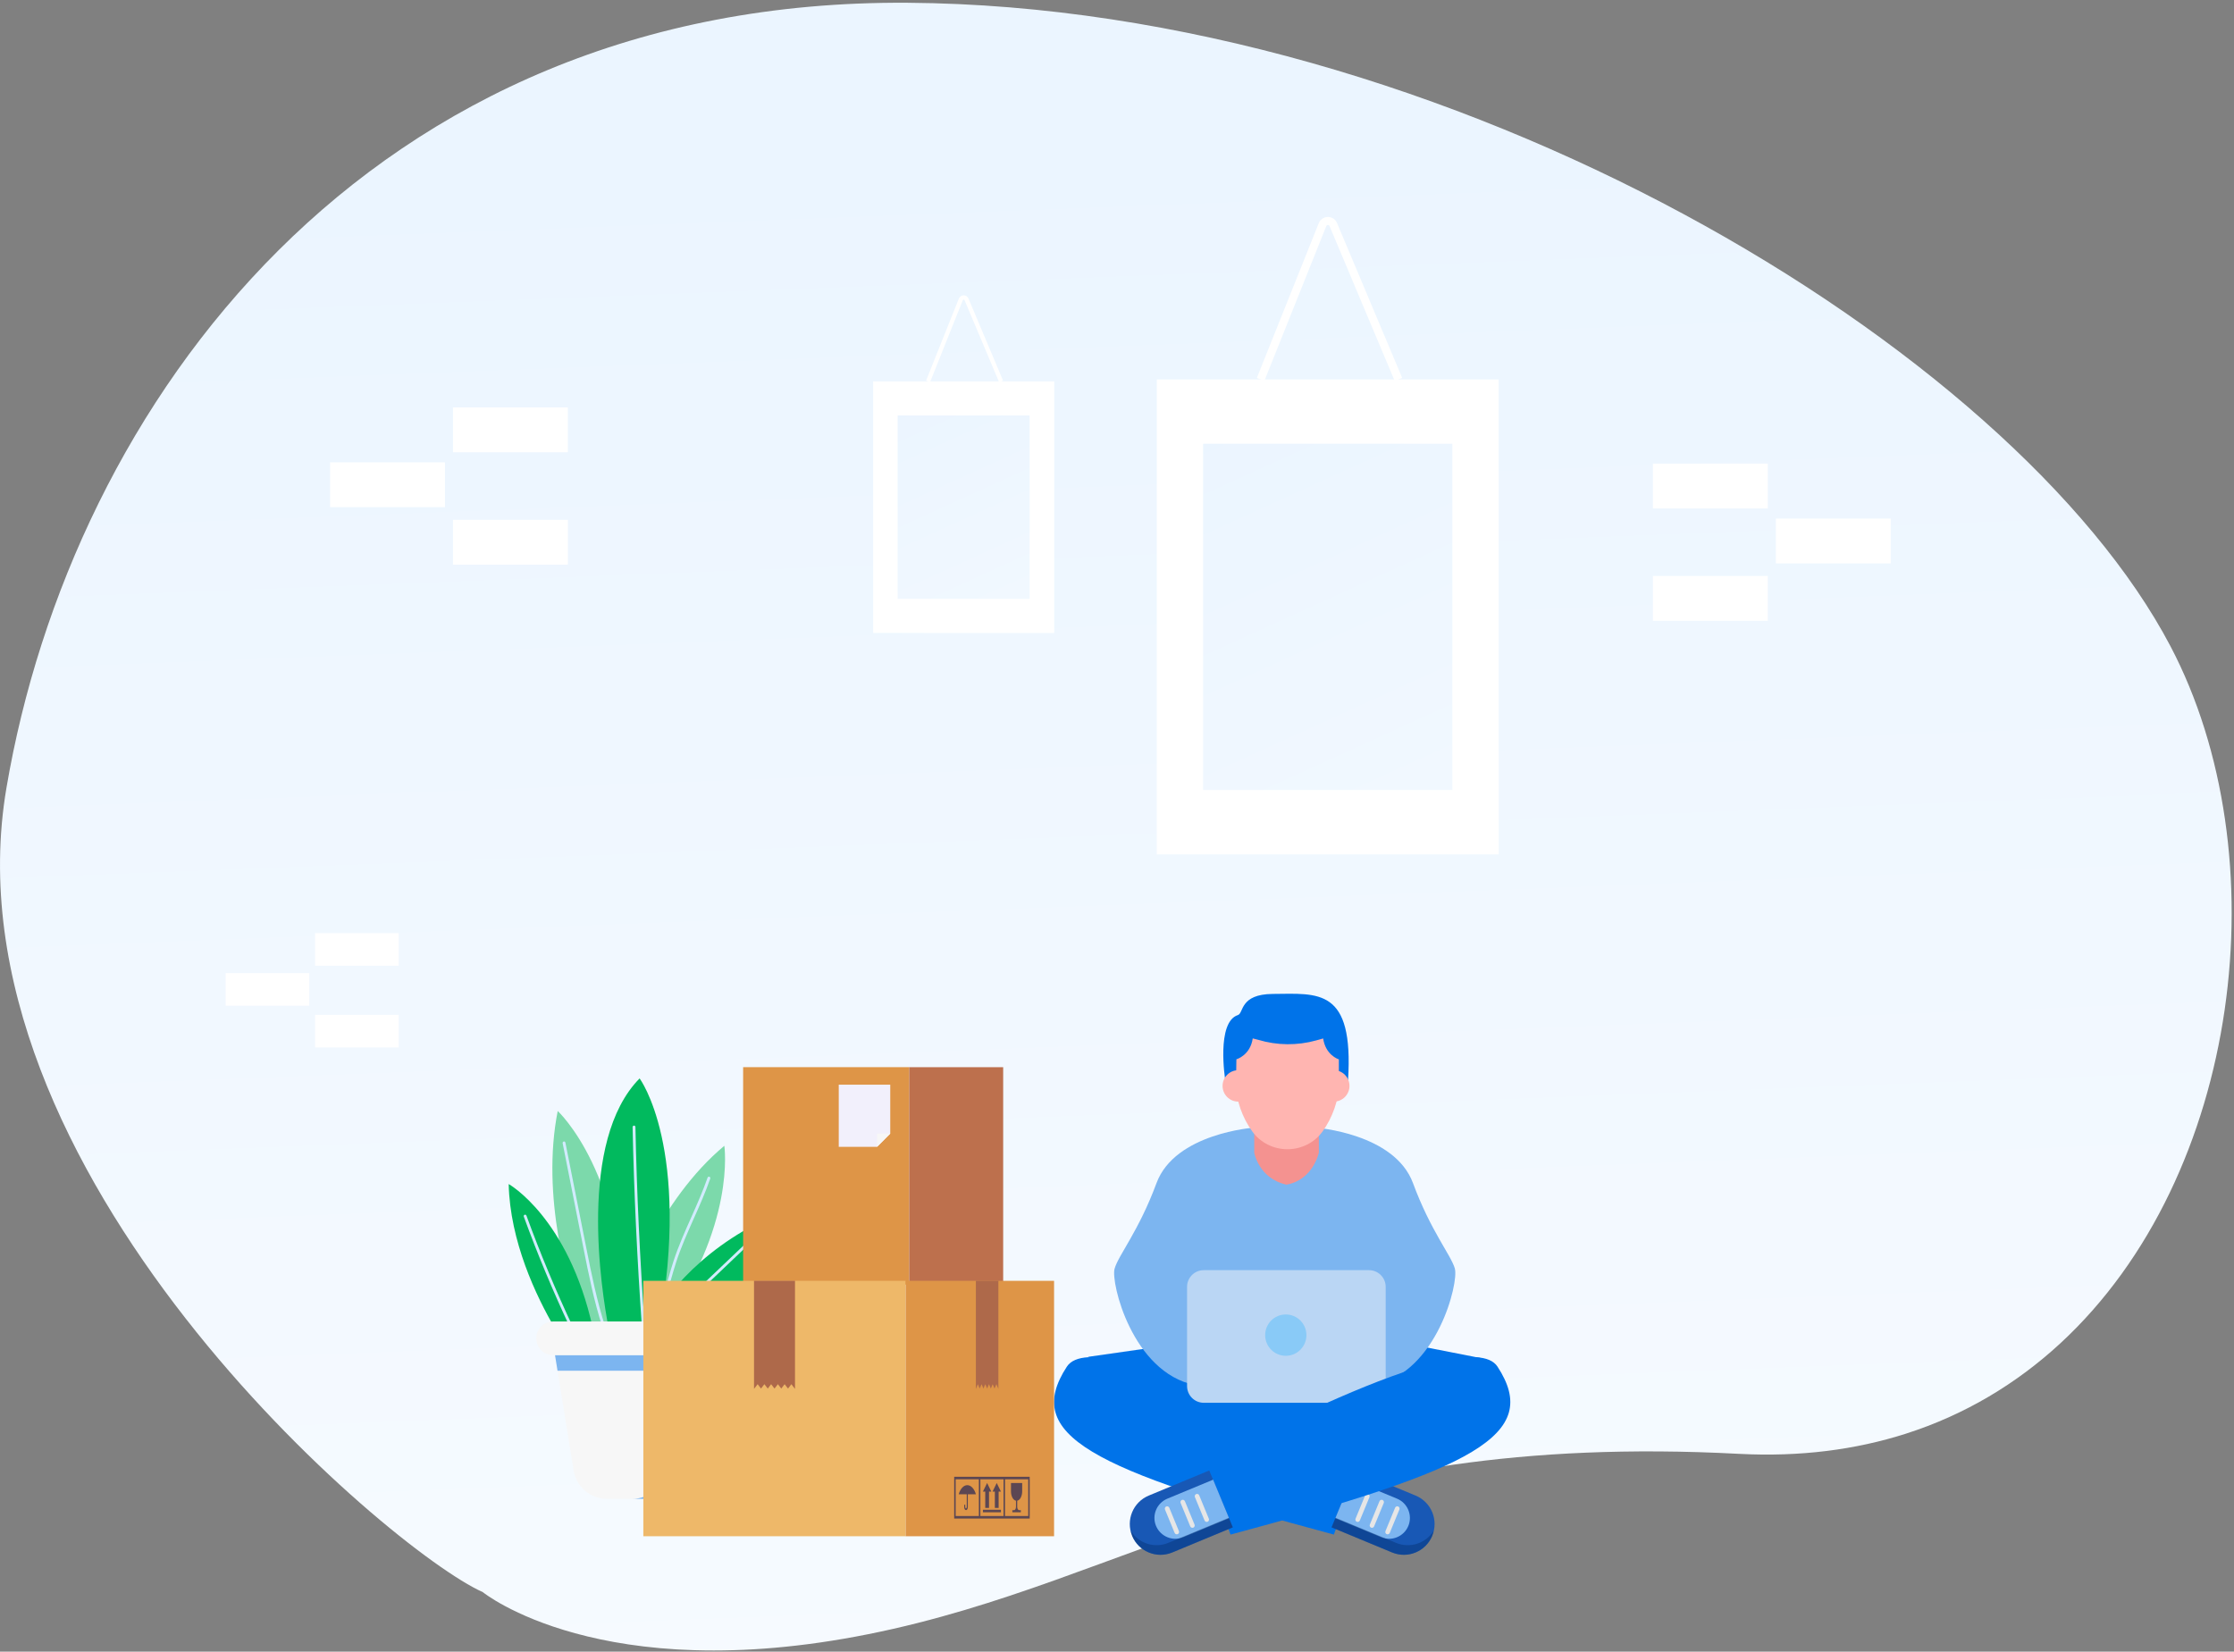 <svg width="426" height="315" viewBox="0 0 426 315" fill="none" xmlns="http://www.w3.org/2000/svg">
<rect x="0" y="0" width="426" height="315" fill="#808080" stroke="none"/>
<g clip-path="url(#clip0_1_2323)">
<path d="M392.83 256.248C384.57 263.858 374.75 269.818 363.38 273.448C353.88 276.478 343.29 277.888 331.63 277.278C247.18 272.818 216.69 301.448 165.58 311.668C114.48 321.898 92.06 303.648 92.06 303.648C74.36 295.788 -11.19 223.298 1.23 150.258C13.64 77.228 69.88 -0.192 173.1 0.528C276.32 1.258 383.94 66.268 413.88 123.238C434.74 162.918 427.6 224.198 392.83 256.248Z" fill="url(#paint0_linear_1_2323)"/>
<path d="M285.78 72.368H220.59V162.948H285.78V72.368Z" fill="white"/>
<path d="M276.95 84.628H229.42V150.668H276.95V84.628Z" fill="url(#paint1_linear_1_2323)"/>
<path d="M240.38 72.368L252.19 42.838C252.56 41.918 253.86 41.908 254.24 42.818L266.67 72.368" stroke="white" stroke-width="1.54" stroke-miterlimit="10"/>
<path d="M201.03 72.738H166.5V120.718H201.03V72.738Z" fill="white"/>
<path d="M196.34 79.238H171.17V114.218H196.34V79.238Z" fill="url(#paint2_linear_1_2323)"/>
<path d="M176.97 72.738L183.22 57.098C183.42 56.608 184.1 56.608 184.31 57.098L190.9 72.748" stroke="white" stroke-width="0.81" stroke-miterlimit="10"/>
<path d="M84.85 88.178H62.94V96.728H84.85V88.178Z" fill="white"/>
<path d="M108.29 99.138H86.38V107.688H108.29V99.138Z" fill="white"/>
<path d="M108.29 77.708H86.38V86.258H108.29V77.708Z" fill="white"/>
<path d="M338.64 107.448H360.55V98.898H338.64V107.448Z" fill="white"/>
<path d="M315.19 118.398H337.1V109.848H315.19V118.398Z" fill="white"/>
<path d="M315.19 96.968H337.1V88.418H315.19V96.968Z" fill="white"/>
<path d="M58.97 185.588H43.03V191.808H58.97V185.588Z" fill="white"/>
<path d="M76.02 193.548H60.08V199.768H76.02V193.548Z" fill="white"/>
<path d="M76.02 177.968H60.08V184.188H76.02V177.968Z" fill="white"/>
<path d="M118.98 253.318C119.465 223.944 106.351 211.89 106.351 211.89C103.148 228.098 108.26 245.451 111.107 253.318H118.969H118.98Z" fill="#7CD9AB"/>
<path d="M126.13 253.317C140.431 233.817 138.123 218.526 138.123 218.526C125.775 228.832 119.39 245.936 117.168 252.993L117.535 253.317H126.141H126.13Z" fill="#7CD9AB"/>
<path d="M134.737 253.317C146.924 240.972 149.437 231.011 149.437 231.011C134.381 237.087 126.982 246.95 123.164 253.317H134.737Z" fill="#01BA5E"/>
<path d="M113.048 253.318C108.378 232.199 97 225.821 97 225.821C97.248 236.753 102.231 247.188 105.801 253.318H113.048Z" fill="#01BA5E"/>
<path d="M125.667 253.318C131.847 218.925 121.967 205.674 121.967 205.674C110.179 217.641 114.644 245.936 116.057 253.318H125.667Z" fill="#01BA5E"/>
<path d="M122.949 253.102C122.043 240.411 121.428 227.602 121.169 214.933C121.169 214.781 121.051 214.674 120.9 214.674C120.749 214.674 120.63 214.803 120.63 214.954C120.9 227.623 121.514 240.433 122.41 253.113H122.949V253.102Z" fill="#D2EBFF"/>
<path d="M114.871 253.102H115.432C113.814 248.127 112.779 242.937 111.776 237.886L107.817 217.922C107.785 217.782 107.645 217.674 107.505 217.706C107.364 217.739 107.267 217.879 107.289 218.019L111.247 237.984C112.239 242.991 113.264 248.149 114.871 253.092V253.102Z" fill="#D2EBFF"/>
<path d="M109.252 253.101C105.984 246.152 103.007 239.029 100.386 231.842C100.333 231.702 100.182 231.627 100.041 231.681C99.901 231.735 99.826 231.886 99.88 232.026C102.479 239.148 105.423 246.206 108.659 253.101H109.252Z" fill="#D2EBFF"/>
<path d="M124.545 253.102C125.052 252.141 125.537 251.159 125.958 250.156C126.767 248.224 127.338 246.173 127.899 244.199C128.234 243.033 128.568 241.825 128.956 240.648C129.884 237.821 131.113 235.058 132.31 232.371C133.41 229.911 134.543 227.364 135.438 224.774C135.481 224.634 135.416 224.483 135.276 224.429C135.136 224.386 134.985 224.45 134.931 224.591C134.036 227.159 132.914 229.695 131.825 232.145C130.628 234.832 129.388 237.616 128.449 240.465C128.061 241.641 127.716 242.861 127.382 244.037C126.831 246.001 126.249 248.03 125.462 249.94C125.02 251.019 124.491 252.066 123.941 253.091H124.556L124.545 253.102Z" fill="#D2EBFF"/>
<path d="M126.432 253.102C127.479 251.925 128.611 250.835 129.733 249.767L144.702 235.501C144.81 235.393 144.81 235.231 144.702 235.123C144.605 235.015 144.433 235.015 144.325 235.123L129.355 249.389C128.115 250.576 126.853 251.796 125.721 253.123H126.432V253.102Z" fill="#D2EBFF"/>
<path d="M105.822 258.378L109.381 280.436C109.888 283.566 112.584 285.864 115.755 285.864H126.605C129.776 285.864 132.472 283.566 132.979 280.436L136.538 258.378H105.822Z" fill="#F7F7F7"/>
<path d="M136.538 258.378H105.822L106.318 261.432H130.002L126.939 280.436C126.432 283.566 123.736 285.864 120.565 285.864H126.616C129.786 285.864 132.483 283.566 132.99 280.436L136.053 261.432L136.549 258.378H136.538Z" fill="#7CB5F0"/>
<path d="M136.883 252.034H105.477C103.708 252.034 102.263 253.48 102.263 255.249C102.263 257.019 103.708 258.465 105.477 258.465H136.883C138.652 258.465 140.097 257.019 140.097 255.249C140.097 253.48 138.652 252.034 136.883 252.034Z" fill="#F7F7F7"/>
<path d="M207.477 258.778L235.724 254.736H260.557L282.753 259.089L244.566 278.374L207.477 258.778Z" fill="#0073E9"/>
<path d="M259.327 279.152C259.327 279.152 209.35 251.628 203.443 260.643C194.922 273.678 207.942 280.24 254.351 292.675L259.316 279.141L259.327 279.152Z" fill="#0073E9"/>
<path d="M273.112 292.908C274.353 289.91 272.935 286.479 269.943 285.236L258.407 280.45L253.93 291.298L265.466 296.083C268.458 297.327 271.882 295.905 273.123 292.908H273.112Z" fill="#1858B5"/>
<path d="M257.665 282.205L266.397 285.824C268.425 286.668 269.389 288.988 268.558 291.02C267.716 293.052 265.389 294.018 263.361 293.174L254.628 289.555L257.665 282.205Z" fill="#7CB5F0"/>
<path opacity="0.45" d="M254.673 289.466L266.209 294.251C268.89 295.362 271.904 294.329 273.389 291.953C273.312 292.275 273.234 292.597 273.101 292.908C271.86 295.906 268.436 297.327 265.444 296.083L253.908 291.298L254.662 289.466H254.673Z" fill="#063272"/>
<path d="M258.485 289.655L260.324 285.192C260.413 284.969 260.679 284.858 260.901 284.947C261.122 285.036 261.233 285.303 261.144 285.525L259.305 289.988C259.216 290.21 258.95 290.321 258.729 290.232C258.507 290.143 258.396 289.877 258.485 289.655Z" fill="#E6E6E6"/>
<path d="M261.211 290.776L263.05 286.313C263.139 286.091 263.405 285.98 263.627 286.068C263.848 286.157 263.959 286.424 263.87 286.646L262.031 291.109C261.942 291.331 261.676 291.442 261.455 291.353C261.233 291.265 261.122 290.998 261.211 290.776Z" fill="#E6E6E6"/>
<path d="M264.192 292.02L266.031 287.556C266.12 287.334 266.386 287.223 266.607 287.312C266.829 287.401 266.94 287.667 266.851 287.889L265.012 292.353C264.923 292.575 264.657 292.686 264.435 292.597C264.214 292.508 264.103 292.242 264.192 292.02Z" fill="#E6E6E6"/>
<path d="M277.434 241.957C276.669 239.314 272.835 234.829 269.444 225.647C265.909 216.098 250.839 215.066 250.839 215.066L244.988 218.197L239.137 215.066C239.137 215.066 224.066 216.098 220.531 225.647C217.129 234.829 213.306 239.314 212.541 241.957C211.777 244.599 215.921 261.72 227.834 264.151H262.131C274.043 261.731 278.199 244.61 277.423 241.957H277.434Z" fill="#7CB5F0"/>
<path d="M251.492 215.121V219.818C251.492 219.818 250.406 225.058 245.309 225.935C239.99 224.747 239.17 219.818 239.17 219.818V215.121H251.481H251.492Z" fill="#F49290"/>
<path d="M233.629 205.895C233.629 205.895 231.889 194.925 236.056 193.593C237.186 193.227 236.366 189.607 242.705 189.563C251.359 189.507 258.186 188.33 257.055 206.05L233.64 205.895H233.629Z" fill="#0073E9"/>
<path d="M239.114 207.105C239.114 205.451 237.774 204.108 236.122 204.108C234.471 204.108 233.13 205.451 233.13 207.105C233.13 208.76 234.471 210.103 236.122 210.103C237.774 210.103 239.114 208.76 239.114 207.105Z" fill="#FFB5B1"/>
<path d="M257.332 207.105C257.332 205.451 255.991 204.108 254.34 204.108C252.689 204.108 251.348 205.451 251.348 207.105C251.348 208.76 252.689 210.103 254.34 210.103C255.991 210.103 257.332 208.76 257.332 207.105Z" fill="#FFB5B1"/>
<path d="M255.293 202.031H255.282C255.16 201.998 252.778 201.199 252.312 198.057L251.005 198.423C247.381 199.433 243.525 199.4 239.923 198.312L238.882 198.046C238.427 201.188 235.923 201.987 235.79 202.02H235.768L235.69 206.883C235.69 209.715 236.876 213.145 238.793 215.788C240.345 217.942 242.86 219.185 245.497 219.185C248.135 219.185 250.661 217.942 252.202 215.788C254.108 213.145 255.304 209.703 255.304 206.883V202.043L255.316 202.031H255.293Z" fill="#FFB5B1"/>
<path d="M261.056 242.246H229.54C227.784 242.246 226.36 243.672 226.36 245.432V264.351C226.36 266.111 227.784 267.538 229.54 267.538H261.056C262.812 267.538 264.236 266.111 264.236 264.351V245.432C264.236 243.672 262.812 242.246 261.056 242.246Z" fill="#BAD6F4"/>
<path d="M245.187 258.578C247.36 258.578 249.121 256.813 249.121 254.636C249.121 252.459 247.36 250.695 245.187 250.695C243.014 250.695 241.253 252.459 241.253 254.636C241.253 256.813 243.014 258.578 245.187 258.578Z" fill="#89CAF7"/>
<path d="M229.673 279.152C229.673 279.152 279.65 251.628 285.557 260.643C294.078 273.678 281.058 280.24 234.649 292.675L229.684 279.141L229.673 279.152Z" fill="#0073E9"/>
<path d="M215.888 292.908C214.647 289.91 216.065 286.479 219.057 285.236L230.593 280.45L235.07 291.298L223.534 296.083C220.542 297.327 217.118 295.906 215.877 292.908H215.888Z" fill="#1858B5"/>
<path d="M234.372 289.555L225.639 293.174C223.611 294.018 221.284 293.041 220.442 291.02C219.6 288.988 220.575 286.668 222.603 285.824L231.335 282.205L234.372 289.555Z" fill="#7CB5F0"/>
<path opacity="0.45" d="M234.327 289.466L222.791 294.251C220.11 295.362 217.096 294.329 215.611 291.953C215.688 292.275 215.766 292.597 215.899 292.908C217.14 295.906 220.564 297.327 223.556 296.083L235.092 291.298L234.338 289.466H234.327Z" fill="#063272"/>
<path d="M230.515 289.655L228.676 285.192C228.587 284.969 228.321 284.858 228.099 284.947C227.878 285.036 227.767 285.303 227.856 285.525L229.695 289.988C229.784 290.21 230.05 290.321 230.271 290.232C230.493 290.143 230.604 289.877 230.515 289.655Z" fill="#E6E6E6"/>
<path d="M227.789 290.776L225.95 286.313C225.861 286.091 225.595 285.98 225.373 286.068C225.152 286.157 225.041 286.424 225.13 286.646L226.969 291.109C227.058 291.331 227.324 291.442 227.545 291.353C227.767 291.265 227.878 290.998 227.789 290.776Z" fill="#E6E6E6"/>
<path d="M224.808 292.02L222.969 287.556C222.88 287.334 222.614 287.223 222.393 287.312C222.171 287.401 222.06 287.667 222.149 287.889L223.988 292.353C224.077 292.575 224.343 292.686 224.565 292.597C224.786 292.508 224.897 292.242 224.808 292.02Z" fill="#E6E6E6"/>
<path d="M173.38 203.528H141.706V245.005H173.38V203.528Z" fill="#DE9547"/>
<path d="M173.38 245.011H191.295V203.534H173.38V245.011Z" fill="#BD704D"/>
<path d="M169.761 206.863H159.941V218.724H167.248L169.761 216.204V206.863Z" fill="#F2F0FC"/>
<path d="M167.248 218.724L169.761 216.204H167.248V218.724Z" fill="#F7F7F7"/>
<path d="M172.702 244.278H122.679V292.993H172.702V244.278Z" fill="#EEB869"/>
<path d="M172.702 292.994H201V244.278H172.702V292.994Z" fill="#DE9547"/>
<path d="M184.345 287.428C184.345 287.563 184.281 287.672 184.204 287.672C184.127 287.672 184.063 287.563 184.063 287.428V286.992H183.865V287.428C183.865 287.749 184.019 288.011 184.211 288.011C184.402 288.011 184.556 287.749 184.556 287.428V284.992H186.097C185.796 283.959 185.176 283.248 184.454 283.248C183.731 283.248 183.111 283.959 182.81 284.992H184.351V287.428H184.345Z" fill="#5C4753"/>
<path d="M191.646 281.652H181.954V289.615H196.352V281.652H191.646ZM186.659 289.134H182.235V282.132H186.659V289.134ZM191.365 289.134H186.941V282.132H191.365V289.134ZM196.071 289.134H191.646V282.132H196.071V289.134Z" fill="#5C4753"/>
<path d="M187.874 287.594H188.596V284.472H189.031L188.232 282.837L187.433 284.472H187.874V287.594Z" fill="#5C4753"/>
<path d="M189.709 287.594H190.431V284.472H190.866L190.067 282.837L189.268 284.472H189.709V287.594Z" fill="#5C4753"/>
<path d="M190.866 287.941H187.433V288.422H190.866V287.941Z" fill="#5C4753"/>
<path d="M193.737 286.216V287.383C193.737 287.736 193.571 288.024 193.36 288.024H193.046V288.422H194.664V288.024H194.351C194.14 288.024 193.973 287.736 193.973 287.383V286.216C194.504 286.113 194.92 285.357 194.92 284.421V282.837H192.784V284.421C192.784 285.357 193.2 286.113 193.73 286.216H193.737Z" fill="#5C4753"/>
<path d="M145.114 264.827L145.76 263.994L146.405 264.827L147.045 263.994L147.691 264.827L148.336 263.994L148.976 264.827L149.621 263.994L150.267 264.827L150.907 263.994L151.597 264.891V244.278H143.784V264.891L144.475 263.994L145.114 264.827Z" fill="#AE694A"/>
<path d="M186.819 264.827L187.177 263.994L187.529 264.827L187.88 263.994L188.232 264.827L188.59 263.994L188.942 264.827L189.293 263.994L189.645 264.827L190.003 263.994L190.38 264.891V244.278H186.09V264.891L186.467 263.994L186.819 264.827Z" fill="#AE694A"/>
</g>
<defs>
<linearGradient id="paint0_linear_1_2323" x1="207.23" y1="26.328" x2="219.63" y2="345.368" gradientUnits="userSpaceOnUse">
<stop stop-color="#EBF5FF"/>
<stop offset="1" stop-color="#F7FBFF"/>
</linearGradient>
<linearGradient id="paint1_linear_1_2323" x1="234.53" y1="76.658" x2="304.1" y2="229.488" gradientUnits="userSpaceOnUse">
<stop stop-color="#EBF5FF"/>
<stop offset="1" stop-color="#F7FBFF"/>
</linearGradient>
<linearGradient id="paint2_linear_1_2323" x1="173.88" y1="75.018" x2="210.73" y2="155.968" gradientUnits="userSpaceOnUse">
<stop stop-color="#EBF5FF"/>
<stop offset="1" stop-color="#F7FBFF"/>
</linearGradient>
<clipPath id="clip0_1_2323">
<rect width="426" height="315" fill="white"/>
</clipPath>
</defs>
</svg>

